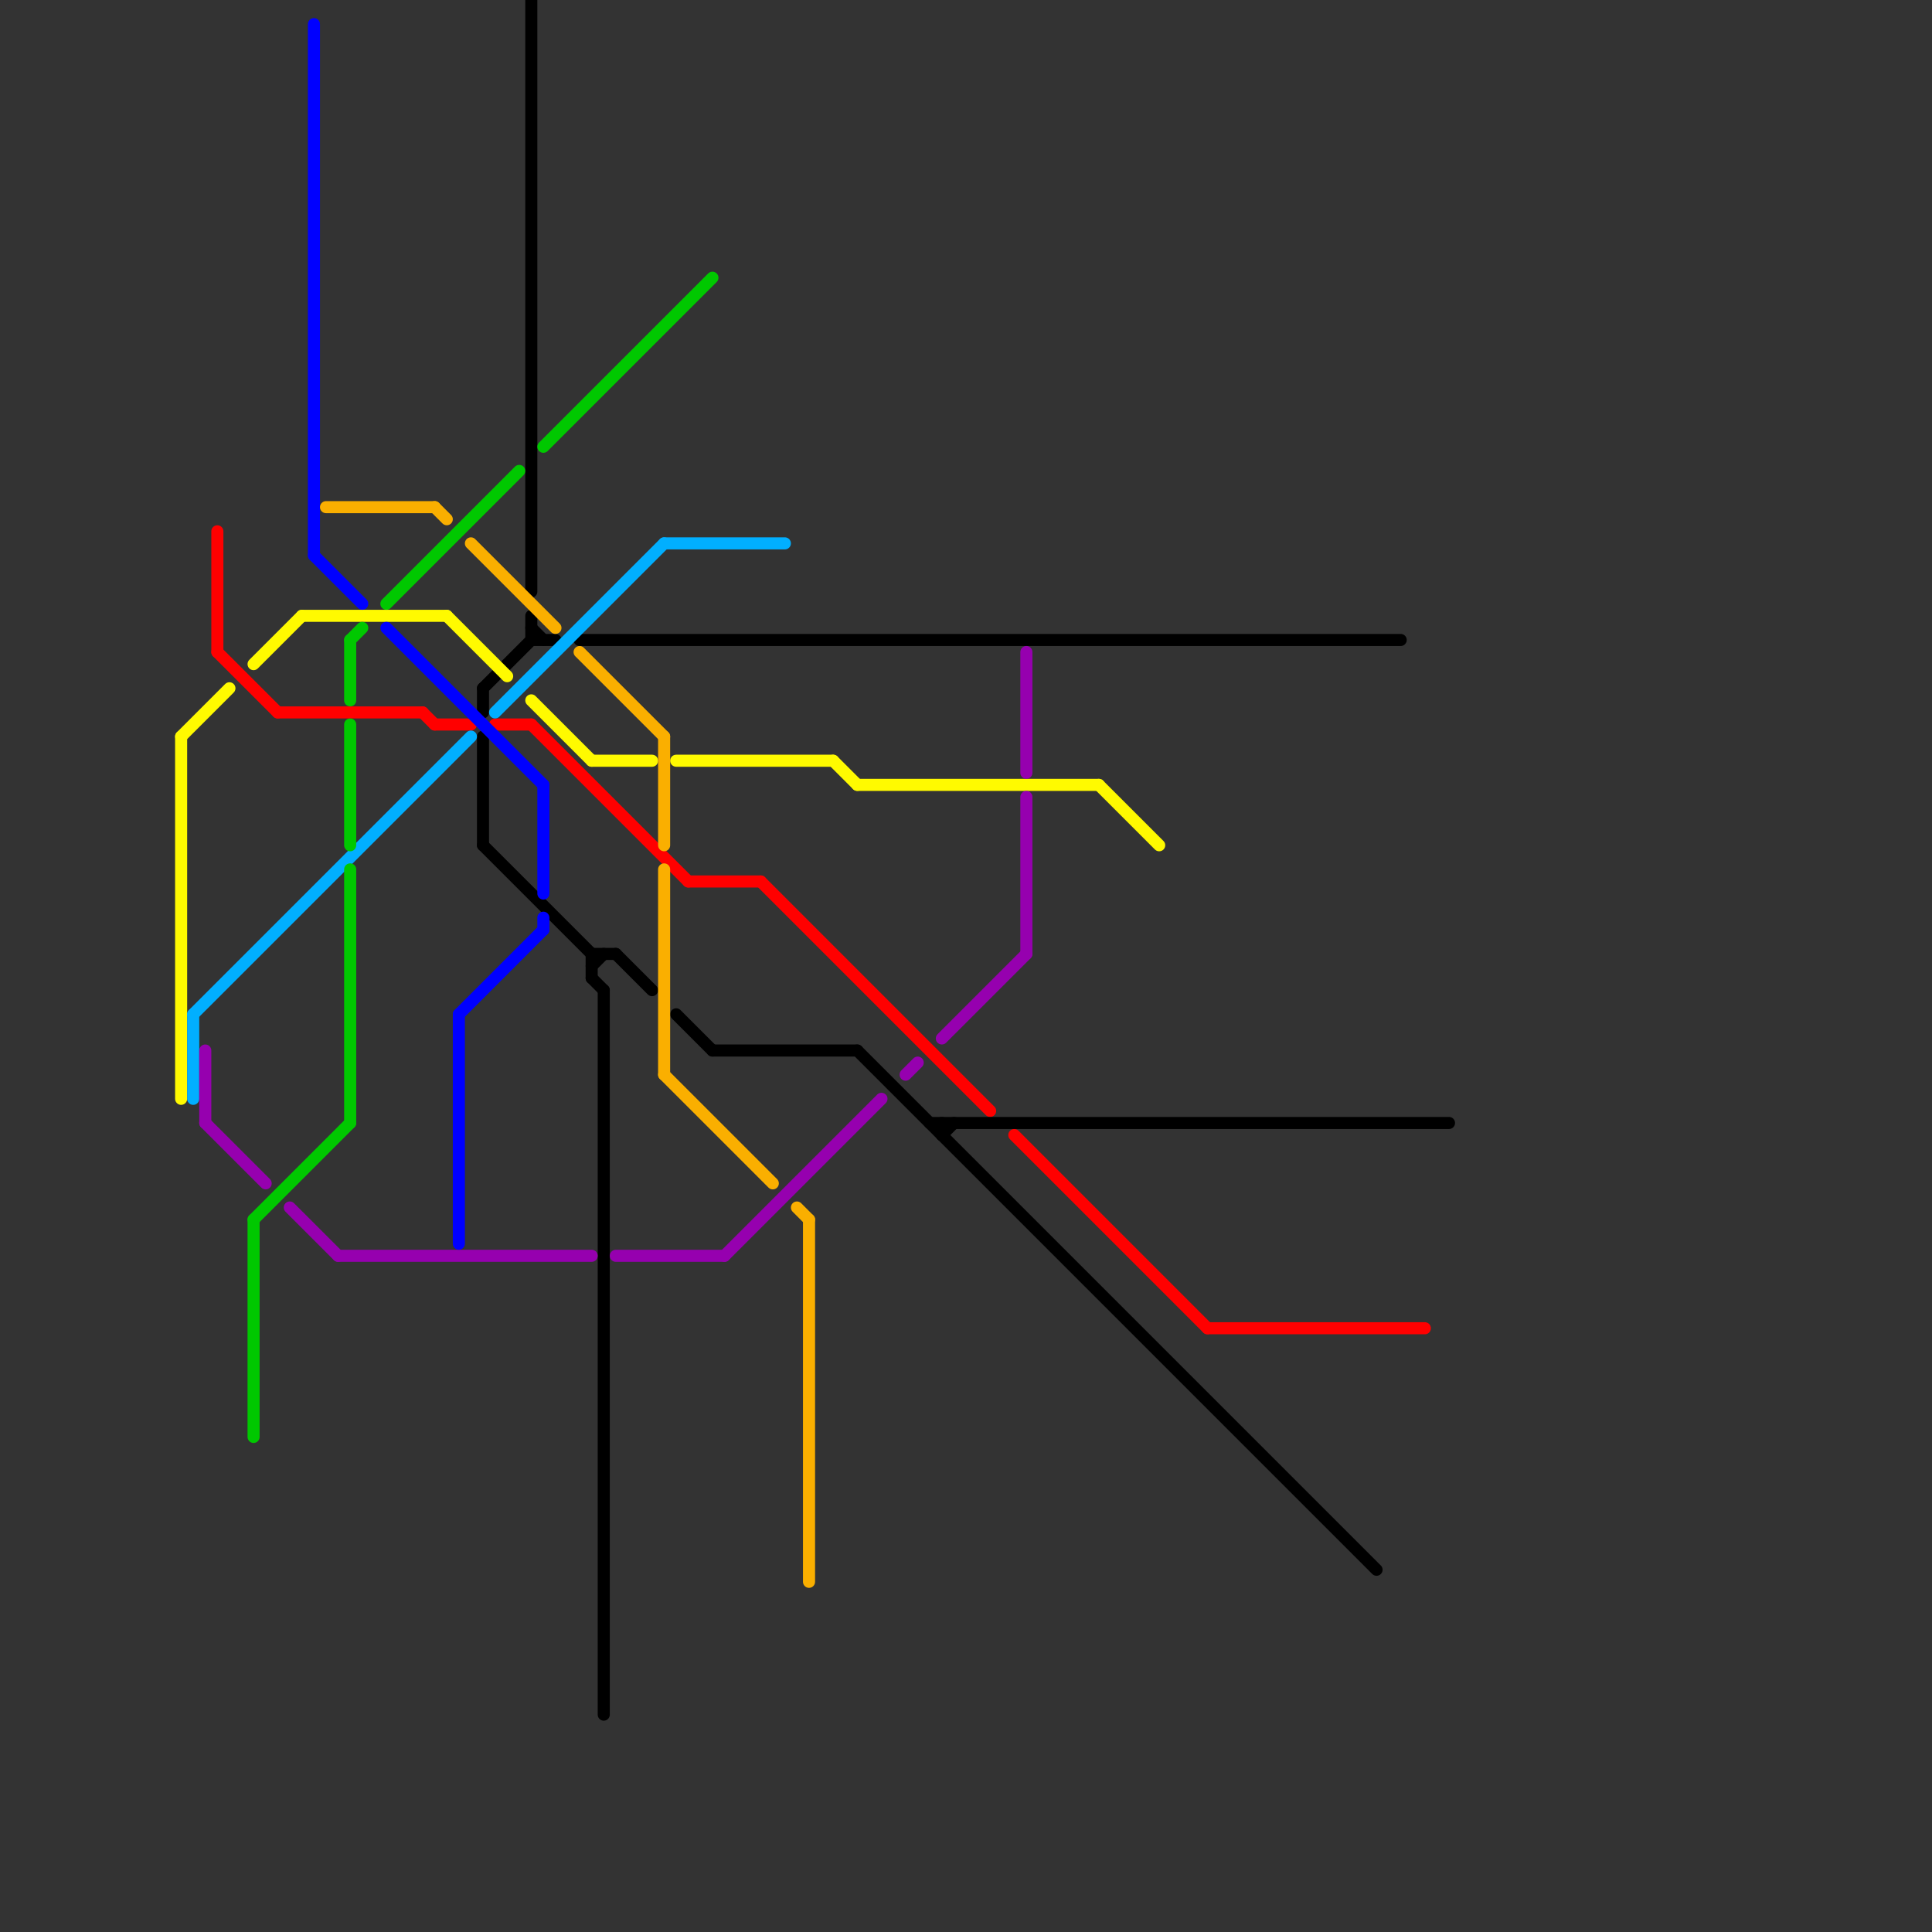 
<svg version="1.1" xmlns="http://www.w3.org/2000/svg" viewBox="0 0 160 160">
<rect x="0" y="0" width="160" height="160" fill="#333333" stroke="none"/>
<style>text { font: 1px Helvetica; font-weight: 600; white-space: pre; dominant-baseline: central; } line { stroke-width: 1; fill: none; stroke-linecap: round; stroke-linejoin: round; } .c0 { stroke: #ff0000 } .c1 { stroke: #000000 } .c2 { stroke: #fffa00 } .c3 { stroke: #01afff } .c4 { stroke: #9600af } .c5 { stroke: #00c800 } .c6 { stroke: #0000ff } .c7 { stroke: #faaf00 }</style><defs><g id="wm-xf"><circle r="1.2" fill="#000"/><circle r="0.9" fill="#fff"/><circle r="0.6" fill="#000"/><circle r="0.3" fill="#fff"/></g><g id="wm"><circle r="0.6" fill="#000"/><circle r="0.3" fill="#fff"/></g></defs><line class="c0" x1="23" y1="59" x2="35" y2="59"/><line class="c0" x1="35" y1="59" x2="36" y2="60"/><line class="c0" x1="63" y1="73" x2="82" y2="92"/><line class="c0" x1="44" y1="60" x2="57" y2="73"/><line class="c0" x1="18" y1="44" x2="18" y2="54"/><line class="c0" x1="84" y1="94" x2="100" y2="110"/><line class="c0" x1="57" y1="73" x2="63" y2="73"/><line class="c0" x1="18" y1="54" x2="23" y2="59"/><line class="c0" x1="100" y1="110" x2="118" y2="110"/><line class="c0" x1="41" y1="60" x2="44" y2="60"/><line class="c0" x1="36" y1="60" x2="39" y2="60"/><line class="c1" x1="59" y1="87" x2="71" y2="87"/><line class="c1" x1="50" y1="82" x2="50" y2="142"/><line class="c1" x1="48" y1="53" x2="116" y2="53"/><line class="c1" x1="49" y1="79" x2="49" y2="81"/><line class="c1" x1="49" y1="80" x2="50" y2="79"/><line class="c1" x1="77" y1="93" x2="120" y2="93"/><line class="c1" x1="78" y1="94" x2="79" y2="93"/><line class="c1" x1="44" y1="53" x2="46" y2="53"/><line class="c1" x1="44" y1="51" x2="44" y2="53"/><line class="c1" x1="40" y1="57" x2="40" y2="59"/><line class="c1" x1="40" y1="57" x2="44" y2="53"/><line class="c1" x1="78" y1="93" x2="78" y2="94"/><line class="c1" x1="51" y1="79" x2="54" y2="82"/><line class="c1" x1="71" y1="87" x2="114" y2="130"/><line class="c1" x1="40" y1="61" x2="40" y2="70"/><line class="c1" x1="44" y1="52" x2="45" y2="53"/><line class="c1" x1="40" y1="70" x2="49" y2="79"/><line class="c1" x1="44" y1="0" x2="44" y2="49"/><line class="c1" x1="49" y1="79" x2="51" y2="79"/><line class="c1" x1="49" y1="81" x2="50" y2="82"/><line class="c1" x1="56" y1="84" x2="59" y2="87"/><line class="c2" x1="37" y1="51" x2="42" y2="56"/><line class="c2" x1="91" y1="65" x2="96" y2="70"/><line class="c2" x1="49" y1="63" x2="54" y2="63"/><line class="c2" x1="71" y1="65" x2="91" y2="65"/><line class="c2" x1="25" y1="51" x2="37" y2="51"/><line class="c2" x1="56" y1="63" x2="69" y2="63"/><line class="c2" x1="44" y1="58" x2="49" y2="63"/><line class="c2" x1="15" y1="61" x2="15" y2="91"/><line class="c2" x1="21" y1="55" x2="25" y2="51"/><line class="c2" x1="69" y1="63" x2="71" y2="65"/><line class="c2" x1="15" y1="61" x2="19" y2="57"/><line class="c3" x1="41" y1="59" x2="55" y2="45"/><line class="c3" x1="16" y1="84" x2="16" y2="91"/><line class="c3" x1="55" y1="45" x2="65" y2="45"/><line class="c3" x1="16" y1="84" x2="39" y2="61"/><line class="c4" x1="17" y1="93" x2="22" y2="98"/><line class="c4" x1="75" y1="89" x2="76" y2="88"/><line class="c4" x1="24" y1="100" x2="28" y2="104"/><line class="c4" x1="28" y1="104" x2="49" y2="104"/><line class="c4" x1="60" y1="104" x2="73" y2="91"/><line class="c4" x1="17" y1="87" x2="17" y2="93"/><line class="c4" x1="78" y1="86" x2="85" y2="79"/><line class="c4" x1="85" y1="66" x2="85" y2="79"/><line class="c4" x1="85" y1="54" x2="85" y2="64"/><line class="c4" x1="51" y1="104" x2="60" y2="104"/><line class="c5" x1="29" y1="53" x2="30" y2="52"/><line class="c5" x1="32" y1="50" x2="43" y2="39"/><line class="c5" x1="29" y1="72" x2="29" y2="93"/><line class="c5" x1="21" y1="101" x2="21" y2="119"/><line class="c5" x1="29" y1="60" x2="29" y2="70"/><line class="c5" x1="45" y1="37" x2="59" y2="23"/><line class="c5" x1="21" y1="101" x2="29" y2="93"/><line class="c5" x1="29" y1="53" x2="29" y2="58"/><line class="c6" x1="45" y1="65" x2="45" y2="74"/><line class="c6" x1="26" y1="46" x2="30" y2="50"/><line class="c6" x1="26" y1="2" x2="26" y2="46"/><line class="c6" x1="38" y1="84" x2="38" y2="103"/><line class="c6" x1="38" y1="84" x2="45" y2="77"/><line class="c6" x1="45" y1="76" x2="45" y2="77"/><line class="c6" x1="32" y1="52" x2="45" y2="65"/><line class="c7" x1="55" y1="89" x2="64" y2="98"/><line class="c7" x1="67" y1="101" x2="67" y2="131"/><line class="c7" x1="27" y1="42" x2="36" y2="42"/><line class="c7" x1="48" y1="54" x2="55" y2="61"/><line class="c7" x1="55" y1="72" x2="55" y2="89"/><line class="c7" x1="39" y1="45" x2="46" y2="52"/><line class="c7" x1="36" y1="42" x2="37" y2="43"/><line class="c7" x1="66" y1="100" x2="67" y2="101"/><line class="c7" x1="55" y1="61" x2="55" y2="70"/>
</svg>
